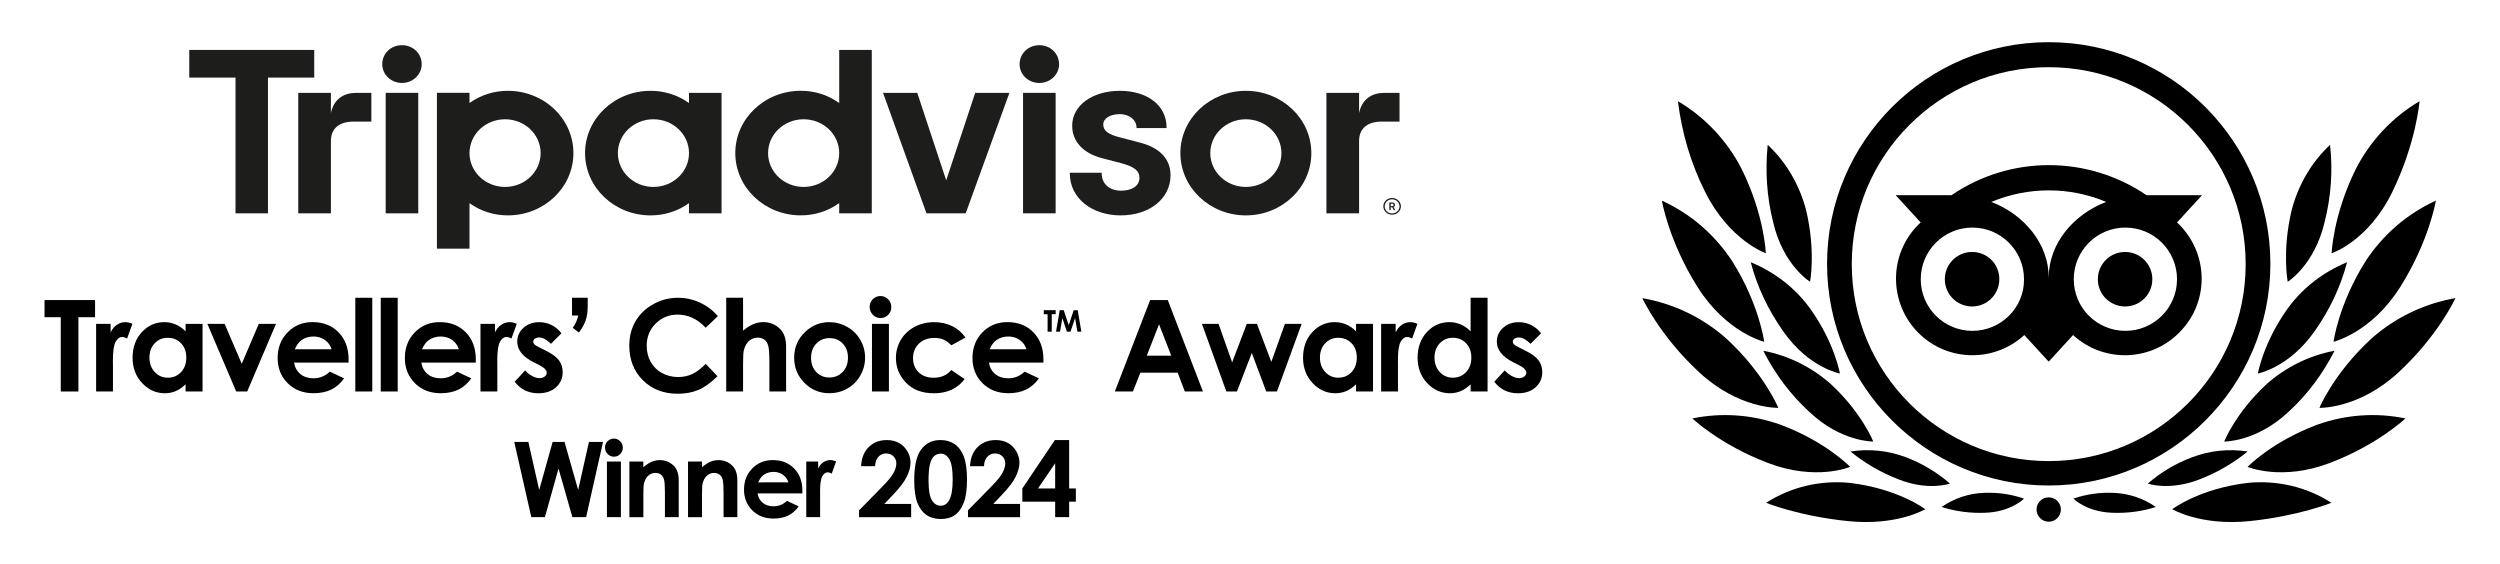 <svg xmlns="http://www.w3.org/2000/svg" xmlns:xlink="http://www.w3.org/1999/xlink" id="Layer_1" x="0px" y="0px" viewBox="0 0 835.73 188.61" style="enable-background:new 0 0 835.73 188.61;" xml:space="preserve"><style type="text/css">	.st0{fill:#1D1D1B;}</style><g>	<g>		<g>			<path d="M684.87,14.1c-40.96,0-74.1,33.24-74.1,74.1s33.24,74.1,74.1,74.1c40.85,0,74.1-33.24,74.1-74.1S725.83,14.1,684.87,14.1     L684.87,14.1z M684.87,154.14c-36.35,0-65.84-29.49-65.84-65.84s29.49-65.84,65.84-65.84c36.35,0,65.84,29.49,65.84,65.84l0,0     C750.71,124.65,721.22,154.14,684.87,154.14z M668.36,93.34c0,5.04-4.07,9.11-9.11,9.11s-9.11-4.07-9.11-9.11     s4.07-9.11,9.11-9.11S668.36,88.19,668.36,93.34C668.36,93.23,668.36,93.23,668.36,93.34L668.36,93.34z M719.51,93.34     c0,5.04-4.07,9.11-9.11,9.11c-5.04,0-9.11-4.07-9.11-9.11s4.07-9.11,9.11-9.11l0,0C715.43,84.23,719.51,88.3,719.51,93.34     C719.51,93.23,719.51,93.23,719.51,93.34L719.51,93.34z M727.76,74.36l8.36-9.11h-18.55c-19.73-13.4-45.57-13.4-65.2,0h-18.66     l8.36,9.11c-10.4,9.54-11.04,25.73-1.5,36.14c9.54,10.4,25.73,11.04,36.14,1.5l0,0l8.15,8.9l8.15-8.9     c10.4,9.54,26.59,8.9,36.14-1.5C738.81,100.2,738.16,84.01,727.76,74.36z M659.35,110.6c-9.54,0-17.26-7.72-17.26-17.26     s7.72-17.26,17.26-17.26c9.54,0,17.26,7.72,17.26,17.26C676.72,102.88,668.89,110.6,659.35,110.6L659.35,110.6L659.35,110.6z      M684.87,92.81c0-11.37-8.26-21.12-19.19-25.31c12.33-5.15,26.16-5.15,38.39,0C693.13,71.68,684.87,81.44,684.87,92.81z      M710.5,110.6c-9.54,0-17.26-7.72-17.26-17.26c0-9.54,7.72-17.26,17.26-17.26c9.54,0,17.26,7.72,17.26,17.26     S720.04,110.6,710.5,110.6L710.5,110.6z"></path>			<path d="M643.59,170.22c0,0-9.01-6.86-25.2-8.79c-9.76-0.97-19.62,1.29-27.99,6.65c0,0,10.72,4.4,27.24,6.11     C634.15,175.91,643.59,170.22,643.59,170.22z"></path>			<path d="M618.5,156.07c0,0-8.04-8.36-23.16-14.05c-9.54-3.43-19.73-4.18-29.6-2.14c0,0,9.22,8.79,25.31,14.9     C607.13,160.9,618.5,156.07,618.5,156.07z"></path>			<path d="M594.48,136.34c0,0-4.72-11.47-17.26-23.05c-7.93-7.08-17.69-11.8-28.2-13.62c0,0,5.68,12.44,18.98,24.77     C581.29,136.77,594.48,136.34,594.48,136.34z"></path>			<path d="M589.76,114.25c0,0-1.61-12.44-10.62-26.81c-5.79-8.9-13.94-15.98-23.59-20.37c0,0,2.25,13.51,11.9,28.84     C577.11,111.25,589.76,114.25,589.76,114.25z"></path>			<path d="M590.3,84.66c0,0-0.43-12.65-8.04-28.09c-4.83-9.44-12.22-17.37-21.34-22.73c1.29,10.51,4.29,20.8,9.11,30.35     C578.18,80.47,590.3,84.66,590.3,84.66z"></path>			<path d="M626.22,147.6c0,0-3.75-9.44-13.94-18.98c-6.43-5.79-14.37-9.76-22.84-11.37c3.86,7.61,9.01,14.58,15.33,20.37     C615.49,147.81,626.22,147.6,626.22,147.6z"></path>			<path d="M651.85,161.65c-4.29-3.75-9.33-6.76-14.69-8.79c-5.9-2.25-12.33-2.9-18.55-1.93c4.83,3.97,10.29,7.08,16.08,9.33     C644.77,164.22,651.85,161.65,651.85,161.65z"></path>			<path d="M676.62,166.69c-4.29-1.5-8.9-2.14-13.51-1.93c-5.04,0.21-9.87,1.82-14.05,4.72c4.72,1.5,9.76,2.14,14.69,1.93     C672.33,171.08,676.62,166.69,676.62,166.69z"></path>			<path d="M615.07,124.87c0,0-1.72-10.08-9.76-21.45c-5.04-7.08-12.01-12.44-20.05-15.76c2.14,8.26,5.9,16.08,10.83,23.05     C604.56,122.94,615.07,124.87,615.07,124.87z"></path>			<path d="M605.09,94.2c0,0,1.93-10.19-1.29-23.8c-2.14-8.36-6.54-16.08-12.87-21.98c-0.86,8.69-0.32,17.37,1.82,25.84     C596.09,88.73,605.09,94.2,605.09,94.2z"></path>			<path d="M726.16,170.22c0,0,9.01-6.86,25.2-8.79c9.76-0.97,19.73,1.29,27.99,6.65c0,0-10.83,4.4-27.24,6.11     C735.7,175.91,726.16,170.22,726.16,170.22z"></path>			<path d="M751.35,156.07c0,0,8.04-8.36,23.16-14.05c9.54-3.43,19.73-4.18,29.6-2.14c0,0-9.22,8.79-25.31,14.9     C762.72,160.9,751.35,156.07,751.35,156.07z"></path>			<path d="M775.37,136.34c0,0,4.72-11.47,17.26-23.05c7.93-7.08,17.69-11.8,28.2-13.62c0,0-5.68,12.44-18.98,24.77     S775.37,136.34,775.37,136.34z"></path>			<path d="M780.09,114.25c0,0,1.61-12.44,10.62-26.81c5.79-8.9,13.94-15.98,23.59-20.37c0,0-2.25,13.51-11.9,28.84     S780.09,114.25,780.09,114.25z"></path>			<path d="M779.45,84.66c0,0,0.43-12.65,8.04-28.09c4.83-9.44,12.22-17.37,21.34-22.73c0,0-1.07,13.83-9.11,30.35     C791.67,80.69,779.45,84.66,779.45,84.66z"></path>			<path d="M743.53,147.6c0,0,3.75-9.44,13.94-18.98c6.43-5.79,14.37-9.76,22.95-11.37c-3.86,7.61-9.01,14.58-15.33,20.37     C754.25,147.81,743.53,147.6,743.53,147.6z"></path>			<path d="M718.01,161.65c4.29-3.75,9.33-6.76,14.8-8.79c5.9-2.25,12.33-2.9,18.55-1.93c-4.83,3.97-10.29,7.08-16.08,9.33     C724.98,164.22,718.01,161.65,718.01,161.65z"></path>			<path d="M693.13,166.69c4.29-1.5,8.9-2.14,13.51-1.93c5.04,0.21,9.87,1.82,14.05,4.72c-4.72,1.5-9.65,2.14-14.69,1.93     C697.42,171.08,693.13,166.69,693.13,166.69z"></path>			<path d="M754.79,124.87c0,0,1.72-10.08,9.76-21.45c5.04-7.08,12.01-12.44,20.05-15.76c-2.14,8.26-5.9,16.08-10.83,23.05     C765.19,122.94,754.79,124.87,754.79,124.87z"></path>			<path d="M764.76,94.2c0,0-1.93-10.19,1.29-23.8c2.14-8.36,6.54-16.08,12.87-21.98c0.97,8.69,0.32,17.37-1.82,25.84     C773.66,88.73,764.76,94.2,764.76,94.2z"></path>			<circle cx="684.87" cy="170.33" r="4.07"></circle>		</g>		<g>			<g>				<g>					<path class="st0" d="M465.37,66.18c-1.62,0-2.94,1.25-2.94,2.79c0,1.54,1.31,2.8,2.94,2.8c0,0,0,0,0.01,0       c1.62,0,2.94-1.25,2.94-2.8C468.32,67.43,467,66.18,465.37,66.18z M465.37,71.34c-1.37,0-2.48-1.05-2.48-2.36       c0-1.3,1.11-2.36,2.48-2.36c0,0,0,0,0,0c1.37,0,2.48,1.06,2.48,2.36C467.85,70.28,466.74,71.34,465.37,71.34z"></path>					<path class="st0" d="M466.33,68.5L466.33,68.5c0-0.51-0.38-0.81-0.94-0.81h-0.94v2.55h0.46v-0.92h0.5l0.49,0.92h0.5l-0.53-1.02       C466.16,69.09,466.35,68.81,466.33,68.5z M465.37,68.93L465.37,68.93l-0.46,0v-0.84h0.46c0.31,0,0.5,0.15,0.5,0.42       C465.87,68.77,465.68,68.93,465.37,68.93z"></path>				</g>				<path class="st0" d="M119.04,31.04h5.1v9.61h-5.97c-4.6,0-7.55,2.15-7.55,6.52v24.15H99.7V31.04h10.92v6.77      C111.58,33.02,115.05,31.04,119.04,31.04"></path>				<path class="st0" d="M140.97,21.46c0,3.46-2.96,6.27-6.6,6.27c0,0,0,0,0,0c-3.64,0-6.59-2.81-6.59-6.27      c0-3.55,2.86-6.36,6.6-6.36C138.1,15.11,140.97,17.91,140.97,21.46"></path>				<rect x="128.93" y="31.04" class="st0" width="10.89" height="40.28"></rect>				<path class="st0" d="M391.3,58.6c0,7.77-7.01,13.4-16.66,13.4c-9.65,0-17.01-5.77-17.01-14.03v-0.22h10.65v0.22      c0,3.45,2.59,5.77,6.45,5.77c3.86,0,6.18-1.72,6.18-4.27c0-2.42-1.72-3.77-6.34-4.99l-6.09-1.58      c-6.39-1.65-10.06-5.61-10.06-10.87c0-6.76,6.71-11.67,15.95-11.67c9.24,0,15.6,4.91,15.6,12.22v0.23h-10.04v-0.23      c0-2.48-2.44-4.43-5.56-4.43c-3.28,0-5.56,1.43-5.56,3.48c0,2.05,1.63,3.32,5.81,4.35l6.35,1.66      C389.51,49.81,391.3,54.8,391.3,58.6"></path>				<g>					<path class="st0" d="M169.8,30.36L169.8,30.36c-4.64-0.02-9.16,1.41-12.85,4.08v-3.41h-10.89v52.1h10.89V67.91       c3.69,2.67,8.21,4.11,12.85,4.09c12.09,0,21.89-9.32,21.89-20.82C191.69,39.68,181.89,30.36,169.8,30.36z M168.84,62.49       c-6.57,0-11.89-5.06-11.89-11.31s5.32-11.31,11.89-11.31c6.57,0,11.89,5.06,11.89,11.31S175.41,62.49,168.84,62.49z"></path>					<path class="st0" d="M230.33,34.45c-3.7-2.67-8.22-4.11-12.86-4.09c-12.09,0-21.89,9.32-21.89,20.82       c0,11.5,9.8,20.82,21.89,20.82c4.64,0.02,9.16-1.42,12.85-4.09v3.41h10.89V31.04h-10.89L230.33,34.45z M218.44,62.49       c-6.57,0-11.89-5.06-11.89-11.31c0-6.25,5.32-11.31,11.89-11.31c6.57,0,11.89,5.07,11.89,11.31h0       C230.33,57.43,225,62.49,218.44,62.49z"></path>					<path class="st0" d="M280.54,16.7v17.74c-3.69-2.67-8.21-4.11-12.85-4.09c-12.09,0-21.89,9.32-21.89,20.82       c0,11.5,9.8,20.82,21.89,20.82c4.64,0.02,9.16-1.42,12.85-4.09v3.41h10.89V16.7H280.54z M268.65,62.49       c-6.57,0-11.89-5.06-11.89-11.31c0-6.25,5.32-11.31,11.89-11.31c6.57,0,11.89,5.06,11.89,11.31       C280.54,57.42,275.22,62.49,268.65,62.49z"></path>				</g>				<rect x="342" y="31.04" class="st0" width="10.89" height="40.27"></rect>				<path class="st0" d="M354.04,21.47c0,3.46-2.95,6.27-6.6,6.27s-6.6-2.81-6.6-6.27l0,0c0-3.55,2.86-6.36,6.6-6.36      S354.03,17.91,354.04,21.47L354.04,21.47z"></path>				<path class="st0" d="M416.48,30.36L416.48,30.36c-12.08,0-21.89,9.33-21.89,20.82c0,11.5,9.8,20.82,21.89,20.82      s21.89-9.32,21.89-20.82C438.37,39.69,428.57,30.36,416.48,30.36z M416.48,62.49L416.48,62.49L416.48,62.49      c-6.57,0-11.89-5.06-11.89-11.31c0-6.25,5.32-11.31,11.89-11.31s11.89,5.06,11.89,11.31C428.38,57.43,423.05,62.49,416.48,62.49      z"></path>				<polygon class="st0" points="105.05,25.94 89.58,25.94 89.58,71.32 78.73,71.32 78.73,25.94 63.27,25.94 63.27,16.7       105.04,16.7     "></polygon>				<polygon class="st0" points="326,31.04 337.44,31.04 322.82,71.32 309.72,71.32 295.19,31.04 306.63,31.04 316.31,60.29     "></polygon>				<path class="st0" d="M462.75,31.04h5.1v9.61h-5.97c-4.6,0-7.55,2.15-7.55,6.52v24.15h-10.92V31.04h10.92v6.77      C455.29,33.02,458.76,31.04,462.75,31.04"></path>			</g>			<g>				<path d="M14.89,100.31h16.89v5.73h-5.57v24.83h-5.9v-24.83h-5.42V100.31z"></path>				<path d="M32.12,108.27h4.86v2.85c0.53-1.12,1.23-1.97,2.1-2.56c0.87-0.58,1.83-0.87,2.87-0.87c0.73,0,1.5,0.19,2.31,0.58      l-1.77,4.88c-0.66-0.33-1.21-0.5-1.64-0.5c-0.87,0-1.61,0.54-2.21,1.62s-0.9,3.2-0.9,6.36l0.02,1.1v9.14h-5.63V108.27z"></path>				<path d="M62.04,108.27h5.67v22.6h-5.67v-2.39c-1.11,1.05-2.22,1.81-3.33,2.28c-1.11,0.46-2.32,0.7-3.62,0.7      c-2.92,0-5.44-1.13-7.57-3.4c-2.13-2.26-3.2-5.08-3.2-8.45c0-3.49,1.03-6.35,3.09-8.58c2.06-2.23,4.57-3.34,7.51-3.34      c1.36,0,2.63,0.26,3.82,0.77c1.19,0.51,2.29,1.28,3.3,2.31V108.27z M56.07,112.92c-1.75,0-3.21,0.62-4.37,1.86      c-1.16,1.24-1.74,2.83-1.74,4.77c0,1.95,0.59,3.56,1.77,4.82c1.18,1.26,2.63,1.89,4.36,1.89c1.78,0,3.26-0.62,4.43-1.86      s1.76-2.86,1.76-4.87c0-1.97-0.59-3.56-1.76-4.78C59.35,113.53,57.87,112.92,56.07,112.92z"></path>				<path d="M69.32,108.27h5.78l5.71,13.34l5.7-13.34h5.75l-9.62,22.6h-3.68L69.32,108.27z"></path>				<path d="M116.52,121.21H98.3c0.26,1.61,0.97,2.88,2.11,3.83c1.14,0.95,2.6,1.42,4.37,1.42c2.12,0,3.94-0.74,5.46-2.22l4.78,2.24      c-1.19,1.69-2.62,2.94-4.28,3.75s-3.64,1.22-5.92,1.22c-3.55,0-6.43-1.12-8.66-3.36c-2.23-2.24-3.35-5.04-3.35-8.4      c0-3.45,1.11-6.31,3.33-8.59s5.01-3.42,8.36-3.42c3.56,0,6.45,1.14,8.68,3.42c2.23,2.28,3.35,5.29,3.35,9.03L116.52,121.21z       M110.85,116.75c-0.38-1.26-1.11-2.29-2.22-3.08c-1.1-0.79-2.38-1.18-3.84-1.18c-1.58,0-2.97,0.44-4.16,1.33      c-0.75,0.55-1.44,1.53-2.08,2.93H110.85z"></path>				<path d="M118.78,99.54h5.67v31.33h-5.67V99.54z"></path>				<path d="M127.28,99.54h5.67v31.33h-5.67V99.54z"></path>				<path d="M159.05,121.21h-18.22c0.26,1.61,0.97,2.88,2.11,3.83c1.14,0.95,2.6,1.42,4.37,1.42c2.12,0,3.94-0.74,5.46-2.22      l4.78,2.24c-1.19,1.69-2.62,2.94-4.28,3.75s-3.64,1.22-5.92,1.22c-3.55,0-6.43-1.12-8.66-3.36c-2.23-2.24-3.35-5.04-3.35-8.4      c0-3.45,1.11-6.31,3.33-8.59s5.01-3.42,8.36-3.42c3.56,0,6.45,1.14,8.68,3.42c2.23,2.28,3.35,5.29,3.35,9.03L159.05,121.21z       M153.38,116.75c-0.38-1.26-1.11-2.29-2.22-3.08c-1.1-0.79-2.38-1.18-3.84-1.18c-1.58,0-2.97,0.44-4.16,1.33      c-0.75,0.55-1.44,1.53-2.08,2.93H153.38z"></path>				<path d="M160.61,108.27h4.86v2.85c0.53-1.12,1.23-1.97,2.1-2.56c0.87-0.58,1.83-0.87,2.87-0.87c0.73,0,1.5,0.19,2.31,0.58      l-1.77,4.88c-0.66-0.33-1.21-0.5-1.64-0.5c-0.87,0-1.61,0.54-2.21,1.62s-0.9,3.2-0.9,6.36l0.02,1.1v9.14h-5.63V108.27z"></path>				<path d="M187.69,111.43l-3.51,3.51c-1.43-1.41-2.72-2.12-3.89-2.12c-0.64,0-1.14,0.13-1.5,0.41c-0.36,0.27-0.54,0.61-0.54,1.01      c0,0.3,0.11,0.58,0.34,0.84c0.23,0.26,0.79,0.61,1.69,1.05l2.08,1.04c2.19,1.08,3.69,2.18,4.51,3.3s1.23,2.44,1.23,3.95      c0,2.01-0.74,3.68-2.21,5.03s-3.45,2.02-5.93,2.02c-3.3,0-5.93-1.29-7.9-3.86l3.49-3.8c0.67,0.78,1.44,1.4,2.34,1.88      c0.89,0.48,1.69,0.72,2.38,0.72c0.75,0,1.35-0.18,1.81-0.54c0.46-0.36,0.69-0.78,0.69-1.25c0-0.87-0.82-1.72-2.47-2.56      l-1.91-0.96c-3.66-1.84-5.48-4.15-5.48-6.92c0-1.79,0.69-3.31,2.07-4.58c1.38-1.27,3.14-1.9,5.29-1.9      c1.47,0,2.85,0.32,4.14,0.97C185.69,109.3,186.78,110.22,187.69,111.43z"></path>				<path d="M191.22,99.54h5.24v2.86c0,1.83-0.23,3.39-0.68,4.71s-1.21,2.67-2.27,4.06l-2.04-1.59c0.51-0.75,0.89-1.39,1.13-1.94      c0.24-0.54,0.48-1.27,0.72-2.16h-2.1V99.54z"></path>				<path d="M239.98,105.68l-4.07,3.88c-2.77-2.93-5.88-4.39-9.34-4.39c-2.92,0-5.38,1-7.38,2.99c-2,2-3,4.46-3,7.38      c0,2.04,0.44,3.85,1.33,5.43s2.14,2.82,3.76,3.72s3.42,1.35,5.4,1.35c1.69,0,3.23-0.32,4.63-0.95c1.4-0.63,2.93-1.78,4.61-3.44      l3.94,4.12c-2.26,2.2-4.39,3.73-6.4,4.58c-2.01,0.85-4.3,1.28-6.88,1.28c-4.75,0-8.64-1.51-11.67-4.52      c-3.03-3.01-4.54-6.87-4.54-11.58c0-3.05,0.69-5.75,2.07-8.12c1.38-2.37,3.35-4.27,5.92-5.71s5.34-2.16,8.3-2.16      c2.52,0,4.95,0.53,7.28,1.6C236.28,102.21,238.29,103.72,239.98,105.68z"></path>				<path d="M242.77,99.54h5.63v11.01c1.11-0.96,2.22-1.67,3.34-2.15c1.12-0.48,2.26-0.72,3.41-0.72c2.24,0,4.13,0.78,5.67,2.33      c1.32,1.34,1.97,3.32,1.97,5.92v14.94h-5.59v-9.91c0-2.62-0.12-4.39-0.37-5.32c-0.25-0.93-0.68-1.62-1.28-2.08      s-1.35-0.69-2.23-0.69c-1.15,0-2.14,0.38-2.96,1.14c-0.82,0.76-1.4,1.8-1.71,3.12c-0.17,0.68-0.25,2.23-0.25,4.65v9.08h-5.63      V99.54z"></path>				<path d="M277.2,107.69c2.13,0,4.14,0.53,6.02,1.6c1.88,1.07,3.34,2.51,4.39,4.34c1.05,1.83,1.58,3.8,1.58,5.92      c0,2.13-0.53,4.13-1.59,5.98c-1.06,1.86-2.5,3.31-4.33,4.35c-1.83,1.05-3.84,1.57-6.05,1.57c-3.24,0-6.01-1.15-8.3-3.46      c-2.29-2.31-3.44-5.11-3.44-8.4c0-3.53,1.29-6.48,3.89-8.83C271.64,108.71,274.25,107.69,277.2,107.69z M277.29,113.03      c-1.76,0-3.23,0.61-4.4,1.84c-1.17,1.23-1.76,2.79-1.76,4.71c0,1.97,0.58,3.56,1.74,4.78c1.16,1.22,2.63,1.83,4.4,1.83      s3.25-0.62,4.43-1.85c1.18-1.23,1.77-2.82,1.77-4.76c0-1.94-0.58-3.51-1.74-4.73C280.58,113.63,279.1,113.03,277.29,113.03z"></path>				<path d="M294.33,98.96c0.99,0,1.85,0.36,2.56,1.08c0.71,0.72,1.07,1.59,1.07,2.62c0,1.01-0.35,1.87-1.06,2.59      c-0.7,0.71-1.55,1.07-2.53,1.07c-1.01,0-1.87-0.36-2.58-1.09c-0.71-0.73-1.07-1.61-1.07-2.65c0-1,0.35-1.85,1.06-2.56      C292.49,99.32,293.34,98.96,294.33,98.96z M291.49,108.27h5.67v22.6h-5.67V108.27z"></path>				<path d="M322.74,112.84l-4.72,2.6c-0.89-0.93-1.76-1.57-2.63-1.93s-1.88-0.54-3.05-0.54c-2.12,0-3.84,0.63-5.15,1.9      c-1.31,1.27-1.97,2.89-1.97,4.87c0,1.92,0.63,3.49,1.89,4.71c1.26,1.22,2.92,1.83,4.97,1.83c2.54,0,4.51-0.87,5.93-2.6      l4.47,3.06c-2.42,3.15-5.85,4.73-10.26,4.73c-3.98,0-7.09-1.18-9.34-3.53s-3.38-5.11-3.38-8.27c0-2.19,0.55-4.2,1.64-6.05      c1.09-1.84,2.62-3.29,4.58-4.34c1.96-1.05,4.15-1.58,6.58-1.58c2.24,0,4.26,0.45,6.05,1.34S321.61,111.19,322.74,112.84z"></path>				<path d="M348.8,121.21h-18.22c0.26,1.61,0.97,2.88,2.11,3.83c1.14,0.95,2.6,1.42,4.37,1.42c2.12,0,3.94-0.74,5.46-2.22      l4.78,2.24c-1.19,1.69-2.62,2.94-4.28,3.75s-3.64,1.22-5.92,1.22c-3.55,0-6.43-1.12-8.66-3.36c-2.23-2.24-3.35-5.04-3.35-8.4      c0-3.45,1.11-6.31,3.33-8.59s5.01-3.42,8.36-3.42c3.56,0,6.45,1.14,8.68,3.42c2.23,2.28,3.35,5.29,3.35,9.03L348.8,121.21z       M343.13,116.75c-0.38-1.26-1.11-2.29-2.22-3.08c-1.1-0.79-2.38-1.18-3.84-1.18c-1.58,0-2.97,0.44-4.16,1.33      c-0.75,0.55-1.44,1.53-2.08,2.93H343.13z"></path>				<path d="M348.93,103.69h3.97v1.35h-1.31v5.83h-1.39v-5.83h-1.27V103.69z"></path>				<path d="M354.26,103.69h1.33l1.67,5.01l1.68-5.01h1.33l1.21,7.18h-1.32l-0.77-4.54l-1.53,4.54h-1.21l-1.51-4.54l-0.79,4.54      h-1.33L354.26,103.69z"></path>				<path d="M384.48,100.31h5.9l11.75,30.56h-6.05l-2.39-6.29h-12.47l-2.49,6.29h-6.05L384.48,100.31z M387.46,108.41l-4.1,10.49      h8.18L387.46,108.41z"></path>				<path d="M401.8,108.27h5.55l4.55,12.86l4.89-12.86h3.4l4.8,12.71l4.55-12.71h5.59l-8.25,22.6h-3.59l-4.82-12.88l-4.97,12.88      h-3.55L401.8,108.27z"></path>				<path d="M453.32,108.27h5.67v22.6h-5.67v-2.39c-1.11,1.05-2.22,1.81-3.33,2.28c-1.11,0.46-2.32,0.7-3.62,0.7      c-2.92,0-5.44-1.13-7.57-3.4c-2.13-2.26-3.2-5.08-3.2-8.45c0-3.49,1.03-6.35,3.09-8.58c2.06-2.23,4.57-3.34,7.51-3.34      c1.36,0,2.63,0.26,3.82,0.77c1.19,0.51,2.29,1.28,3.3,2.31V108.27z M447.36,112.92c-1.75,0-3.21,0.62-4.37,1.86      c-1.16,1.24-1.74,2.83-1.74,4.77c0,1.95,0.59,3.56,1.77,4.82c1.18,1.26,2.63,1.89,4.36,1.89c1.78,0,3.26-0.62,4.43-1.86      s1.76-2.86,1.76-4.87c0-1.97-0.59-3.56-1.76-4.78C450.63,113.53,449.15,112.92,447.36,112.92z"></path>				<path d="M461.69,108.27h4.86v2.85c0.53-1.12,1.23-1.97,2.1-2.56c0.87-0.58,1.83-0.87,2.87-0.87c0.73,0,1.5,0.19,2.31,0.58      l-1.77,4.88c-0.66-0.33-1.21-0.5-1.64-0.5c-0.87,0-1.61,0.54-2.21,1.62s-0.9,3.2-0.9,6.36l0.02,1.1v9.14h-5.63V108.27z"></path>				<path d="M491.61,99.54h5.67v31.33h-5.67v-2.39c-1.11,1.05-2.22,1.81-3.33,2.28c-1.11,0.46-2.32,0.7-3.62,0.7      c-2.92,0-5.44-1.13-7.57-3.4c-2.13-2.26-3.2-5.08-3.2-8.45c0-3.49,1.03-6.35,3.09-8.58c2.06-2.23,4.57-3.34,7.51-3.34      c1.36,0,2.63,0.26,3.82,0.77c1.19,0.51,2.29,1.28,3.3,2.31V99.54z M485.65,112.92c-1.75,0-3.21,0.62-4.37,1.86      c-1.16,1.24-1.74,2.83-1.74,4.77c0,1.95,0.59,3.56,1.77,4.82c1.18,1.26,2.63,1.89,4.36,1.89c1.78,0,3.26-0.62,4.43-1.86      s1.76-2.86,1.76-4.87c0-1.97-0.59-3.56-1.76-4.78C488.93,113.53,487.45,112.92,485.65,112.92z"></path>				<path d="M515.16,111.43l-3.51,3.51c-1.43-1.41-2.72-2.12-3.89-2.12c-0.64,0-1.14,0.13-1.5,0.41c-0.36,0.27-0.54,0.61-0.54,1.01      c0,0.3,0.11,0.58,0.34,0.84c0.23,0.26,0.79,0.61,1.69,1.05l2.08,1.04c2.19,1.08,3.69,2.18,4.51,3.3s1.23,2.44,1.23,3.95      c0,2.01-0.74,3.68-2.21,5.03c-1.48,1.34-3.45,2.02-5.93,2.02c-3.3,0-5.93-1.29-7.9-3.86l3.49-3.8c0.67,0.78,1.44,1.4,2.34,1.88      c0.89,0.48,1.69,0.72,2.38,0.72c0.75,0,1.35-0.18,1.81-0.54c0.46-0.36,0.69-0.78,0.69-1.25c0-0.87-0.82-1.72-2.47-2.56      l-1.91-0.96c-3.66-1.84-5.48-4.15-5.48-6.92c0-1.79,0.69-3.31,2.07-4.58c1.38-1.27,3.14-1.9,5.29-1.9      c1.47,0,2.85,0.32,4.14,0.97C513.16,109.3,514.25,110.22,515.16,111.43z"></path>				<path d="M171.91,147.74h4.71l3.63,16.05l4.49-16.05h3.98l4.56,16.05l3.6-16.05h4.71l-5.66,25.14h-4.59l-4.63-16.25l-4.55,16.25      h-4.55L171.91,147.74z"></path>				<path d="M205.22,146.62c0.82,0,1.52,0.3,2.1,0.89c0.59,0.59,0.88,1.31,0.88,2.15c0,0.83-0.29,1.54-0.87,2.13      s-1.27,0.88-2.08,0.88c-0.83,0-1.54-0.3-2.12-0.9c-0.58-0.6-0.88-1.32-0.88-2.18c0-0.82,0.29-1.52,0.87-2.1      C203.7,146.92,204.4,146.62,205.22,146.62z M202.89,154.28h4.67v18.59h-4.67V154.28z"></path>				<path d="M210.39,154.28h4.67v1.91c1.06-0.89,2.02-1.51,2.88-1.86c0.86-0.35,1.74-0.52,2.64-0.52c1.84,0,3.41,0.64,4.69,1.93      c1.08,1.09,1.62,2.71,1.62,4.85v12.29h-4.61v-8.14c0-2.22-0.1-3.69-0.3-4.42c-0.2-0.73-0.55-1.28-1.04-1.66      c-0.49-0.38-1.11-0.57-1.83-0.57c-0.94,0-1.75,0.32-2.43,0.95s-1.15,1.51-1.41,2.62c-0.14,0.58-0.2,1.84-0.2,3.77v7.46h-4.67      V154.28z"></path>				<path d="M229.99,154.28h4.67v1.91c1.06-0.89,2.02-1.51,2.88-1.86c0.86-0.35,1.74-0.52,2.64-0.52c1.84,0,3.41,0.64,4.69,1.93      c1.08,1.09,1.62,2.71,1.62,4.85v12.29h-4.61v-8.14c0-2.22-0.1-3.69-0.3-4.42c-0.2-0.73-0.55-1.28-1.04-1.66      c-0.49-0.38-1.11-0.57-1.83-0.57c-0.94,0-1.75,0.32-2.43,0.95s-1.15,1.51-1.41,2.62c-0.14,0.58-0.2,1.84-0.2,3.77v7.46h-4.67      V154.28z"></path>				<path d="M268.23,164.93h-14.99c0.22,1.32,0.79,2.37,1.73,3.15c0.94,0.78,2.14,1.17,3.6,1.17c1.74,0,3.24-0.61,4.49-1.83      l3.93,1.85c-0.98,1.39-2.15,2.42-3.52,3.08c-1.37,0.67-2.99,1-4.87,1c-2.92,0-5.29-0.92-7.13-2.76      c-1.83-1.84-2.75-4.14-2.75-6.91c0-2.84,0.91-5.19,2.74-7.07c1.83-1.87,4.12-2.81,6.88-2.81c2.93,0,5.31,0.94,7.14,2.81      c1.83,1.87,2.75,4.35,2.75,7.42L268.23,164.93z M263.56,161.25c-0.31-1.04-0.92-1.88-1.82-2.53s-1.96-0.97-3.16-0.97      c-1.3,0-2.44,0.37-3.42,1.09c-0.62,0.46-1.19,1.26-1.71,2.41H263.56z"></path>				<path d="M269.51,154.28h4v2.34c0.43-0.92,1.01-1.62,1.73-2.1s1.5-0.72,2.36-0.72c0.6,0,1.24,0.16,1.9,0.48l-1.45,4.02      c-0.55-0.27-1-0.41-1.35-0.41c-0.72,0-1.32,0.45-1.82,1.33c-0.5,0.89-0.74,2.63-0.74,5.23l0.02,0.91v7.52h-4.63V154.28z"></path>				<path d="M292.53,155.84h-4.67c0.12-2.71,0.98-4.84,2.55-6.4c1.58-1.56,3.6-2.33,6.08-2.33c1.53,0,2.87,0.32,4.04,0.97      s2.1,1.57,2.8,2.79c0.7,1.21,1.05,2.45,1.05,3.7c0,1.49-0.42,3.1-1.27,4.82c-0.85,1.72-2.4,3.75-4.66,6.1l-2.82,2.97h8.96v4.43      h-17.41v-2.29l7.78-7.93c1.88-1.9,3.13-3.43,3.75-4.59c0.62-1.16,0.93-2.2,0.93-3.14c0-0.97-0.32-1.77-0.97-2.4      c-0.64-0.63-1.47-0.95-2.49-0.95c-1.03,0-1.88,0.38-2.56,1.15C292.94,153.49,292.58,154.53,292.53,155.84z"></path>				<path d="M314.36,147.1c1.83,0,3.42,0.45,4.74,1.35c1.33,0.9,2.35,2.28,3.08,4.13c0.72,1.85,1.08,4.43,1.08,7.73      c0,3.34-0.37,5.94-1.1,7.79c-0.73,1.86-1.72,3.22-2.96,4.09c-1.24,0.87-2.81,1.31-4.7,1.31c-1.89,0-3.48-0.44-4.77-1.32      c-1.29-0.88-2.3-2.21-3.02-4c-0.73-1.79-1.09-4.33-1.09-7.64c0-4.61,0.71-7.96,2.14-10.03      C309.33,148.24,311.53,147.1,314.36,147.1z M314.47,151.65c-0.81,0-1.52,0.26-2.15,0.78c-0.63,0.52-1.1,1.41-1.43,2.67      c-0.33,1.26-0.49,3.12-0.49,5.55c0,3.18,0.38,5.37,1.13,6.59c0.76,1.21,1.74,1.82,2.94,1.82c1.16,0,2.08-0.58,2.76-1.73      c0.83-1.39,1.25-3.71,1.25-6.97c0-3.3-0.37-5.58-1.12-6.84C316.61,152.28,315.65,151.65,314.47,151.65z"></path>				<path d="M328.94,155.84h-4.67c0.12-2.71,0.98-4.84,2.55-6.4c1.58-1.56,3.6-2.33,6.08-2.33c1.53,0,2.87,0.32,4.04,0.97      s2.1,1.57,2.8,2.79c0.7,1.21,1.05,2.45,1.05,3.7c0,1.49-0.42,3.1-1.27,4.82c-0.85,1.72-2.4,3.75-4.66,6.1l-2.82,2.97H341v4.43      h-17.41v-2.29l7.78-7.93c1.88-1.9,3.13-3.43,3.75-4.59c0.62-1.16,0.93-2.2,0.93-3.14c0-0.97-0.32-1.77-0.97-2.4      c-0.64-0.63-1.47-0.95-2.49-0.95c-1.03,0-1.88,0.38-2.56,1.15C329.35,153.49,328.98,154.53,328.94,155.84z"></path>				<path d="M352.64,147.1h4.77v16.18h2.24v4.43h-2.24v5.16h-4.68v-5.16h-10.97v-4.43L352.64,147.1z M352.73,163.29v-8.42      l-5.74,8.42H352.73z"></path>			</g>		</g>	</g></g></svg>